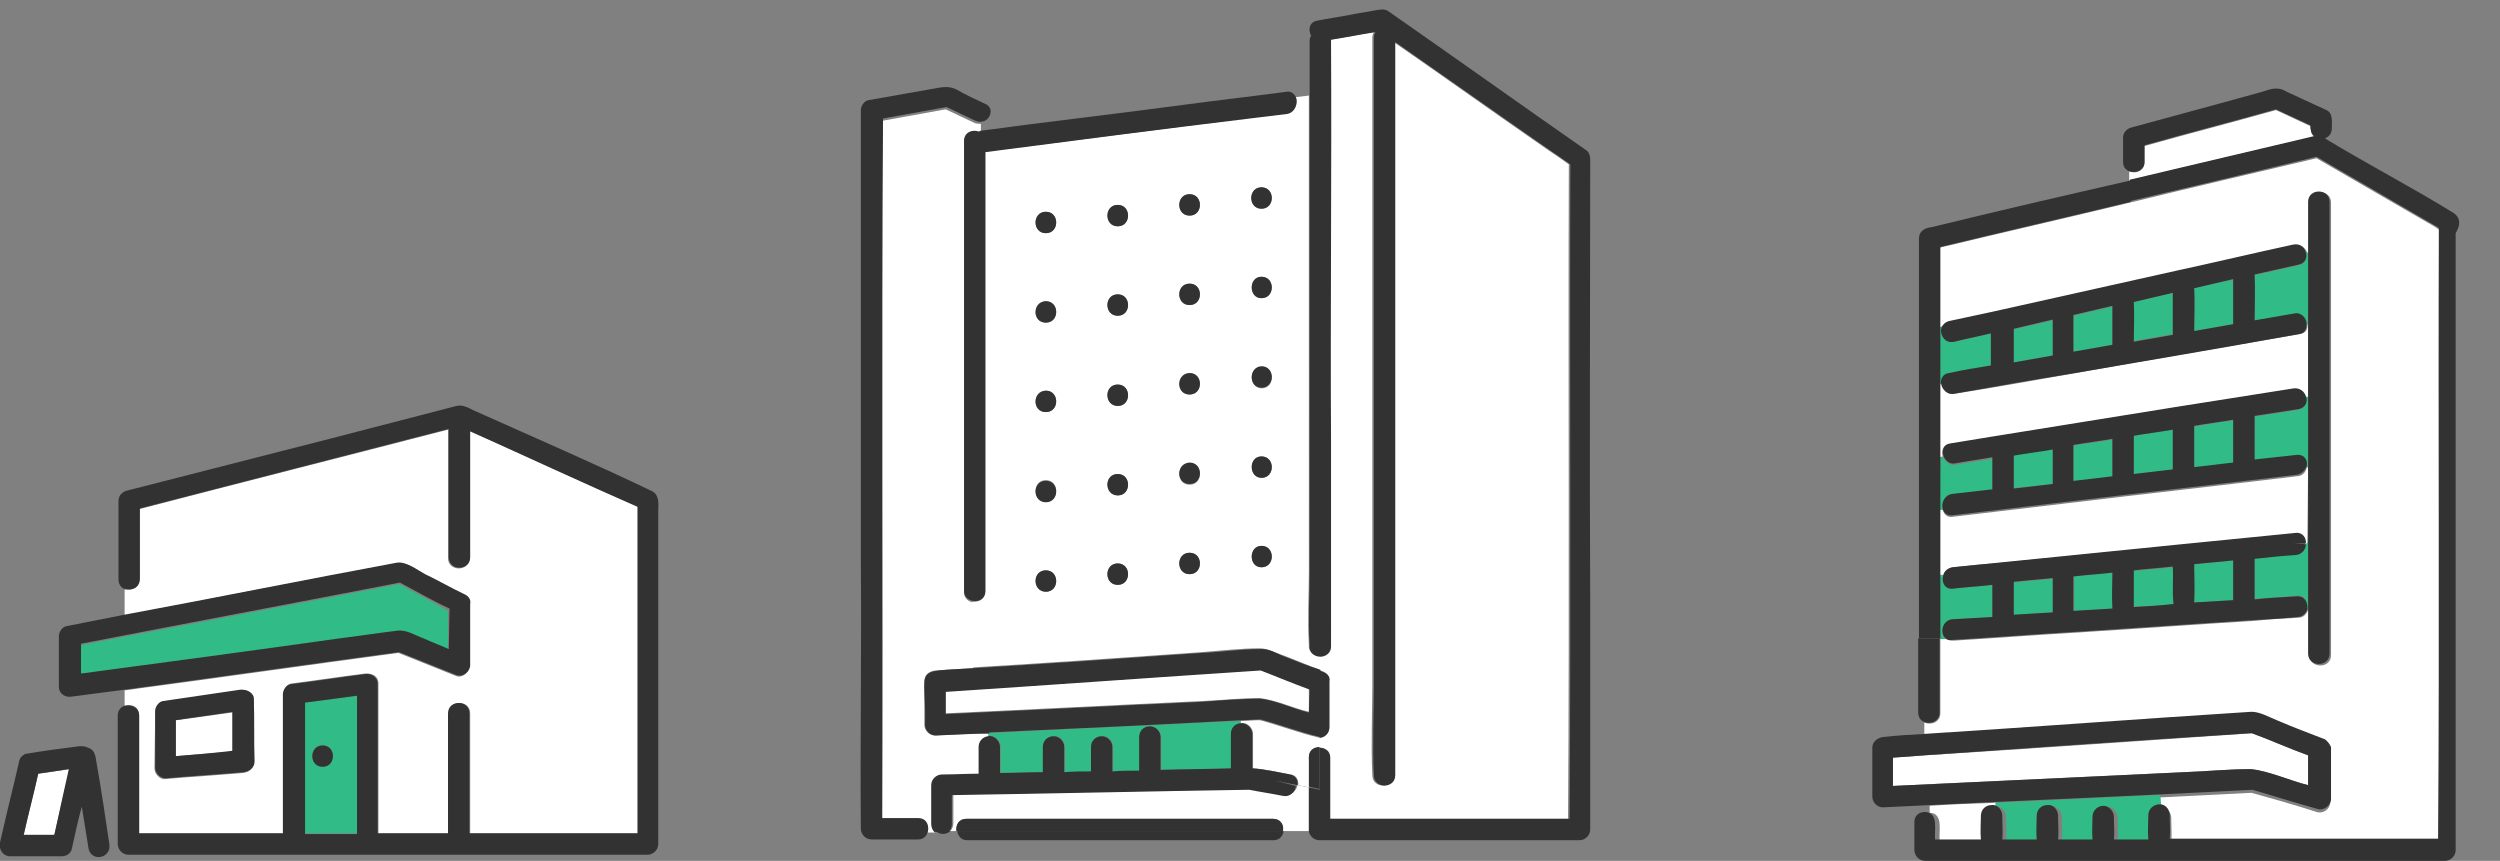 <?xml version="1.0" encoding="utf-8"?>
<!-- Generator: Adobe Illustrator 27.9.6, SVG Export Plug-In . SVG Version: 9.03 Build 54986)  -->
<svg version="1.1" id="_レイヤー_2" xmlns="http://www.w3.org/2000/svg" xmlns:xlink="http://www.w3.org/1999/xlink" x="0px"
	 y="0px" width="327px" height="112.6px" viewBox="0 0 327 112.6" style="enable-background:new 0 0 327 112.6;"
	 xml:space="preserve">
<rect x="0" y="0" width="327" height="112.6" fill="#808080" stroke="none"/>
<style type="text/css">
	.st0{fill:#FFFFFF;}
	.st1{fill:#31BC87;}
	.st2{fill:#323232;}
</style>
<g id="_オブジェクト">
	<path class="st0" d="M5,101.2c-0.6,2.7-1.3,5.3-1.9,8h4c0.7-2.9,1.3-5.7,2-8.6C7.7,100.8,6.4,101,5,101.2z"/>
	<path class="st1" d="M46.7,107.5V91c-2.3,0.3-4.5,0.6-6.8,0.9V109h6.8V107.5z M42.2,100.3c-1.8,0-1.8-2.8,0-2.8
		C44,97.5,44,100.3,42.2,100.3z"/>
	<path class="st0" d="M18.2,93.6V109h18.9V90.7c0-0.5,0.4-1.2,1-1.3c3.2-0.4,6.4-0.9,9.6-1.3c0.9-0.1,1.8,0.3,1.8,1.3V109h9.2V93.3
		c0-1.8,2.8-1.8,2.8,0V109h21.9V66.2C76,63,68.8,59.6,61.4,56.4v16.6c0,1.8-2.8,1.8-2.8,0c0-5.6,0-11.2,0-16.8
		c-13.5,3.5-27,6.9-40.4,10.4v9.2c0,1.1-1.1,1.5-1.9,1.3v3.4c11.9-2.3,23.7-4.6,35.6-6.8c1.3-0.2,2.7,0.9,3.7,1.5
		c1.7,0.9,3.3,1.9,5.1,2.6c0.6,0.3,0.8,0.8,0.7,1.3v8c0,0.8-0.9,1.7-1.8,1.3c-2.5-1-5-2-7.5-3c-11.9,1.6-23.8,3.3-35.8,4.9v2.1
		C17.2,92,18.2,92.4,18.2,93.6L18.2,93.6z M20.3,93.1c0-0.5,0.4-1.2,1-1.3c0.4-0.1,0.8-0.1,1.3-0.2c3-0.4,6-0.9,8.9-1.3
		c0.5-0.1,1.1,0.1,1.4,0.5c0,0,0,0,0,0c0.2,0.2,0.3,0.5,0.3,0.8c0,2.7,0,5.4,0,8.1c0,0.8-0.6,1.3-1.4,1.4c-3.4,0.3-6.8,0.5-10.2,0.8
		c-0.7,0.1-1.4-0.7-1.4-1.4L20.3,93.1L20.3,93.1z"/>
	<path class="st2" d="M85.4,64.3c-7.7-3.7-15.6-7.1-23.4-10.6c-0.8-0.4-1.5-0.8-2.3-0.6c-5.5,1.4-11.1,2.9-16.6,4.3
		c-8.9,2.3-17.7,4.5-26.6,6.8c-0.6,0.2-1,0.7-1,1.3v10.3c0,0.7,0.4,1.1,0.9,1.3v-4.1V77c0.8,0.3,1.9-0.1,1.9-1.3v-9.2
		c13.5-3.5,26.9-6.9,40.4-10.4c0,5.6,0,11.2,0,16.8c0,1.8,2.8,1.8,2.8,0V56.4c7.3,3.3,14.6,6.7,21.9,9.9V109H61.4V93.3
		c0-1.8-2.8-1.8-2.8,0V109h-9.2V89.5c0-1-0.9-1.5-1.8-1.3c-3.2,0.4-6.4,0.9-9.6,1.3c-0.6,0.1-1,0.8-1,1.3V109H18.2V93.6
		c0-1.1-1.1-1.5-1.9-1.3v5.2v-5.2c-0.5,0.2-0.9,0.6-0.9,1.3v16.8c0,0.7,0.6,1.4,1.4,1.4h67.9c0.7,0,1.4-0.6,1.4-1.4V66.9
		C86.1,66,86.3,64.9,85.4,64.3L85.4,64.3z M46.7,107.5v1.6h-6.8V91.9c2.3-0.3,4.5-0.6,6.8-0.9V107.5z"/>
	<path class="st1" d="M52.2,76.4c-13.9,2.7-27.8,5.3-41.7,8v3.9c11.3-1.6,22.6-3.1,33.8-4.6c2.5-0.3,5-0.7,7.5-1
		c1.2-0.2,2.4,0.6,3.5,1c1.1,0.5,2.2,0.9,3.3,1.4v-5.2C56.5,78.7,54.3,77.5,52.2,76.4L52.2,76.4z"/>
	<path class="st2" d="M60.7,77.7c-1.7-0.8-3.4-1.8-5.1-2.6c-1.1-0.6-2.5-1.7-3.7-1.5c-11.9,2.2-23.7,4.6-35.6,6.8v1v-1
		c-2.5,0.5-5.1,1-7.6,1.5c-0.6,0.1-1,0.8-1,1.3v6.6c0,1,0.9,1.5,1.8,1.3c2.3-0.3,4.6-0.6,6.9-0.9v-2.7v2.7
		c11.9-1.6,23.8-3.3,35.8-4.9c2.5,1,5,2,7.5,3c0.9,0.3,1.8-0.5,1.8-1.3v-8C61.6,78.5,61.4,78,60.7,77.7L60.7,77.7z M58.7,84.9
		c-1.1-0.5-2.2-0.9-3.3-1.4c-1.1-0.4-2.3-1.2-3.5-1c-2.5,0.3-5,0.7-7.5,1c-11.3,1.6-22.6,3.1-33.8,4.6v-3.9
		c13.9-2.7,27.8-5.3,41.7-8c2.1,1.1,4.3,2.4,6.5,3.4L58.7,84.9L58.7,84.9z"/>
	<path class="st0" d="M23,94.2v4.7c2.5-0.2,5-0.4,7.4-0.6v-5.1C28,93.5,25.5,93.9,23,94.2L23,94.2z"/>
	<path class="st2" d="M33.2,91.4c0-0.3-0.1-0.5-0.3-0.7c0,0,0,0,0,0c-0.4-0.4-0.9-0.5-1.4-0.5c-3.4,0.5-6.8,1-10.2,1.5
		c-0.6,0.1-1,0.8-1,1.3v7.4c0,0.7,0.6,1.4,1.4,1.4c3.4-0.3,6.8-0.5,10.2-0.8c0.7-0.1,1.4-0.6,1.4-1.4C33.2,96.9,33.3,94.2,33.2,91.4
		C33.2,91.5,33.2,91.4,33.2,91.4L33.2,91.4z M23,98.9v-4.7c2.5-0.4,5-0.7,7.4-1.1v5.1C28,98.5,25.5,98.7,23,98.9L23,98.9z"/>
	<path class="st2" d="M42.2,97.5c-1.8,0-1.8,2.8,0,2.8C44,100.3,44,97.5,42.2,97.5z"/>
	<path class="st2" d="M12.7,100.2c-0.2-0.9-0.1-2.1-1.2-2.4c-0.3-0.2-0.7-0.2-1.1-0.2c-2.3,0.3-4.7,0.6-7,1c-0.1,0-0.2,0-0.2,0.1
		c-0.3,0.1-0.6,0.4-0.7,0.9c-0.7,3.1-1.5,6.2-2.2,9.3c-0.1,0.4-0.2,0.9-0.3,1.3c-0.2,0.9,0.4,1.8,1.3,1.8h6.8c0.6,0,1.2-0.4,1.3-1
		c0.4-1.8,0.8-3.7,1.3-5.5c0.3,1.9,0.6,3.7,0.9,5.6c0.5,1.7,3,1.1,2.7-0.7C13.8,107,13.3,103.6,12.7,100.2L12.7,100.2z M7.2,108.8
		c0,0.1-0.1,0.3-0.1,0.4h-4c0.6-2.7,1.3-5.3,1.9-8c1.3-0.2,2.7-0.4,4-0.6C8.4,103.3,7.8,106,7.2,108.8L7.2,108.8z"/>
	<path class="st1" d="M268.5,46.5v-4.6c-1.7,0.4-3.4,0.8-5.1,1.2v4.4C265,47.1,266.7,46.8,268.5,46.5z"/>
	<path class="st1" d="M287,37.7c0.1,1.9,0,3.7,0,5.6c1.7-0.3,3.4-0.6,5.1-0.9v-5.8C290.4,36.9,288.7,37.3,287,37.7L287,37.7z"/>
	<path class="st1" d="M276.4,79.6c-0.1-1.6,0-3.1,0-4.7c-1.7,0.2-3.4,0.3-5.1,0.5v4.5C272.9,79.8,274.7,79.7,276.4,79.6z"/>
	<path class="st1" d="M271.2,41.3V46c1.7-0.3,3.4-0.6,5.1-0.9v-5C274.6,40.5,272.9,40.9,271.2,41.3
		C271.2,41.3,271.2,41.3,271.2,41.3z"/>
	<path class="st1" d="M279.1,79.3C279.1,79.3,279.1,79.3,279.1,79.3c1.7,0,3.5-0.1,5.2-0.2c-0.2-1.6,0-3.3-0.1-4.9
		c-1.7,0.2-3.4,0.3-5.1,0.5V79.3L279.1,79.3z"/>
	<path class="st0" d="M294.5,103.4C294.3,103.4,294.3,103.4,294.5,103.4L294.5,103.4z"/>
	<path class="st1" d="M279.1,39.7v4.9c1.7-0.3,3.4-0.6,5.1-0.9v-5.4c-1.7,0.4-3.4,0.8-5.1,1.2C279.1,39.6,279.1,39.7,279.1,39.7
		L279.1,39.7z"/>
	<path class="st1" d="M287,73.8c0,1.7,0,3.4,0,5c1.7-0.1,3.4-0.2,5.1-0.3v-5.2C290.4,73.5,288.7,73.7,287,73.8L287,73.8z"/>
	<path class="st1" d="M287,55.8v5.4c1.7-0.2,3.4-0.4,5.1-0.6v-5.6C290.4,55.2,288.7,55.5,287,55.8z"/>
	<path class="st1" d="M271.2,58.7V63c1.7-0.2,3.4-0.4,5.1-0.6v-4.9c-1.7,0.3-3.4,0.5-5.1,0.8V58.7L271.2,58.7z"/>
	<path class="st1" d="M300.7,53.6c-1.9,0.3-3.8,0.6-5.8,0.9v5.7c1.8-0.2,3.7-0.4,5.5-0.6c1.1-0.1,1.5,0.8,1.3,1.6l0.2-0.1v-9.2h-0.4
		C301.8,52.6,301.6,53.4,300.7,53.6z"/>
	<path class="st1" d="M253.7,66.7l0.4,0c-0.2-0.8,0.2-1.8,1.3-1.9c1.7-0.2,3.5-0.4,5.2-0.6V60c-1.6,0.3-3.2,0.5-4.8,0.8
		c-0.8,0.1-1.4-0.4-1.6-1l-0.4,0.1L253.7,66.7L253.7,66.7z"/>
	<path class="st0" d="M301.8,42.4c0.1,0.6-0.2,1.2-1,1.3c-10,1.7-19.9,3.4-29.9,5.2c-5.1,0.9-10.1,1.8-15.2,2.6
		c-1,0.2-1.6-0.6-1.7-1.3l-0.3,0.1v9.5l0.4-0.1c-0.2-0.7,0-1.5,0.9-1.6c9.9-1.6,19.8-3.2,29.7-4.8c5.1-0.8,10.1-1.6,15.2-2.4
		c0.8-0.1,1.4,0.4,1.6,1h0.4v-9.5L301.8,42.4L301.8,42.4z"/>
	<path class="st0" d="M301.9,61.1l-0.2,0.1c-0.1,0.6-0.6,1.1-1.3,1.1c-9.9,1.2-19.9,2.3-29.8,3.5c-5.1,0.6-10.1,1.2-15.2,1.8
		c-0.7,0.1-1.1-0.3-1.3-0.9l-0.4,0v8.5l0.5,0c0.2-0.5,0.6-0.9,1.2-1c1.8-0.2,3.7-0.4,5.5-0.5c8.1-0.8,16.2-1.6,24.2-2.4
		c5-0.5,10.1-1,15.1-1.5c0.9-0.1,1.4,0.6,1.3,1.4l0.3,0L301.9,61.1L301.9,61.1z"/>
	<path class="st1" d="M301.6,71.1c0,0.7-0.5,1.3-1.3,1.4c-1.8,0.2-3.6,0.4-5.4,0.5v5.3c1.8-0.1,3.7-0.2,5.5-0.4
		c1.1-0.1,1.5,0.9,1.3,1.7l0.2,0v-8.6L301.6,71.1L301.6,71.1z"/>
	<path class="st0" d="M252.4,105.4v0.9c1.8,0.1,1.2,2.3,1.3,3.6h6c-0.1-1,0-2.1,0-3.1c0-0.8,0.6-1.4,1.4-1.4V105
		C258.1,105.1,255.3,105.2,252.4,105.4z"/>
	<path class="st1" d="M282.5,104c-7.2,0.3-14.3,0.7-21.5,1v0.4c0.9,0,1.5,0.9,1.4,1.7c0,0.9,0.1,1.9,0,2.8h4.5c-0.1-1,0-2.1,0-3.1
		c0-0.8,0.6-1.3,1.4-1.4c0.9,0,1.5,0.9,1.4,1.7c0,0.9,0.1,1.9,0,2.8h4.5c-0.1-1,0-2,0-3c0-0.8,0.6-1.4,1.4-1.4
		c0.9,0,1.5,0.9,1.4,1.7c0,0.9,0.1,1.8,0,2.7h4.5c-0.1-1.1,0-2.1,0-3.2c0-0.8,0.7-1.4,1.5-1.4L282.5,104L282.5,104z"/>
	<path class="st0" d="M317.5,29.1c-4.8-2.8-9.7-5.6-14.5-8.4c-8.1,1.9-16.2,3.8-24.4,5.8v0.1v-0.1c-8.3,2-16.6,3.9-24.9,5.9v10.5
		l0.5-0.1c0.1-0.3,0.4-0.6,0.9-0.7c1.9-0.4,3.7-0.8,5.6-1.2c8.1-1.8,16.1-3.6,24.2-5.4c5.1-1.1,10.1-2.3,15.2-3.4
		c0.9-0.2,1.5,0.4,1.7,1l0.3-0.1v-6.5c0-1.8,2.8-1.8,2.8,0v59.2c0,1.8-2.8,1.8-2.8,0v-5.9l-0.2,0c-0.2,0.5-0.6,1-1.3,1
		c-1.9,0.1-3.7,0.2-5.6,0.4c-8.1,0.5-16.2,1.1-24.3,1.6c-5.1,0.3-10.1,0.7-15.2,1c-0.4,0-0.6-0.1-0.9-0.2h-0.8v9.7
		c0,1.2-1.3,1.6-2.1,1.2v1.7c14.3-0.9,28.6-2,42.9-2.9c1.1,0,2.3,0.7,3.3,1.1c2.1,0.9,4.2,1.7,6.3,2.5c0.4,0.2,0.6,0.6,0.6,1.2v6.8
		c0,0.9-0.9,1.6-1.8,1.3c-2.8-0.9-5.6-1.7-8.5-2.5c-4,0.2-8,0.4-11.9,0.6l0.1,1.3c0.9,0,1.4,0.9,1.3,1.7c0,0.9,0.1,1.9,0,2.8h35.1
		c0.2-26.6,0-53.3,0.1-79.9C318.5,29.6,318,29.4,317.5,29.1L317.5,29.1z"/>
	<path class="st1" d="M255.4,81c1.7-0.1,3.5-0.2,5.2-0.3c0-1.4,0-2.8,0-4.2c-1.7,0.2-3.5,0.3-5.2,0.5c-1.1,0.1-1.5-0.9-1.2-1.8
		l-0.5,0v8.3h0.8C253.7,82.9,254,81.1,255.4,81L255.4,81z"/>
	<path class="st1" d="M301.9,33l-0.3,0.1c0.2,0.7-0.1,1.4-0.9,1.6c-1.9,0.4-3.9,0.9-5.8,1.3c0.1,2,0,4,0,6c1.7-0.3,3.4-0.6,5.2-0.9
		c1-0.2,1.7,0.6,1.7,1.4l0.1,0C301.9,42.4,301.9,33,301.9,33z"/>
	<path class="st1" d="M255,48.8c1.9-0.3,3.7-0.6,5.5-1v-4.2c-1.6,0.4-3.2,0.7-4.8,1.1c-1.3,0.3-2-1.1-1.6-2l-0.5,0.1v7.4l0.3-0.1
		C253.9,49.6,254.2,49,255,48.8L255,48.8z"/>
	<path class="st0" d="M302.3,18c0.2,0,0.3-0.1,0.4-0.1c-0.4-0.3-0.5-0.9-0.5-1.4c-1.5-0.7-3-1.4-4.5-2.1c-5.7,1.6-11.5,3.1-17.2,4.7
		v2.1c0,1.2-1.2,1.6-2,1.2v1.2C286.5,21.7,294.4,19.8,302.3,18L302.3,18z"/>
	<path class="st1" d="M279.1,62c1.7-0.2,3.4-0.4,5.1-0.6v-5.2c-1.7,0.3-3.4,0.5-5.1,0.8V62L279.1,62z"/>
	<path class="st1" d="M268.5,80.1v-4.4c-1.7,0.2-3.4,0.3-5.1,0.5v4.3C265,80.3,266.7,80.2,268.5,80.1L268.5,80.1z"/>
	<path class="st1" d="M268.5,63.3v-4.6c-1.7,0.3-3.4,0.5-5.1,0.8v4.3C265,63.7,266.7,63.5,268.5,63.3z"/>
	<path class="st2" d="M250.9,85.5v7.7c0,0.6,0.3,1,0.7,1.2v-3.8v3.8c0.8,0.4,2.1,0,2.1-1.2v-9.7h-2.8V85.5L250.9,85.5z"/>
	<path class="st2" d="M252.7,29.7c-0.9,0.1-1.7,0.5-1.7,1.5c0,17.4,0,34.9,0,52.3h2.8v-8.3l-1.7,0.1l1.7-0.1v-8.5l-1.9,0.2l1.9-0.2
		v-7l-2.2,0.3l2.2-0.3v-9.5l-2.6,0.5l2.6-0.5v-7.4l-1.9,0.3l1.9-0.3V32.3c8.3-2,16.6-3.9,24.9-5.9v-2.8
		C269.9,25.6,261.3,27.6,252.7,29.7z"/>
	<path class="st2" d="M321,27.9c-5.5-3.4-11.3-6.4-16.9-9.8c0.5-0.2,0.9-0.6,0.9-1.3c0-0.8,0.2-2-0.7-2.4c-1.7-0.8-3.5-1.6-5.2-2.4
		c-1.1-0.7-2-0.4-3.2,0c-5.7,1.6-11.4,3.1-17.2,4.7c-0.6,0.2-1,0.7-1,1.3v3.2c0,0.6,0.3,1,0.8,1.2v-3v3c0.8,0.3,2-0.1,2-1.2V19
		c5.7-1.6,11.5-3.1,17.2-4.7c1.5,0.7,3,1.4,4.5,2.1c0,0.5,0.1,1.1,0.5,1.4c-8,1.9-16.1,3.8-24.1,5.7v2.8c8.1-1.9,16.2-3.8,24.4-5.8
		c5.3,3.1,10.7,6.2,16,9.3c-0.1,26.6,0.1,53.3-0.1,79.9h-35.1c0.1-0.9,0-1.9,0-2.8c0.1-0.8-0.4-1.7-1.3-1.7l0.1,2l-0.1-2
		c-0.8,0-1.5,0.6-1.5,1.4c0,1.1-0.1,2.1,0,3.2h-4.5c0.1-0.9,0-1.8,0-2.7c0.1-0.8-0.5-1.7-1.4-1.7c-0.7,0-1.4,0.6-1.4,1.4
		c0,1-0.1,2,0,3h-4.5c0.1-0.9,0-1.9,0-2.8c0.1-0.9-0.5-1.8-1.4-1.7c-0.8,0-1.4,0.6-1.4,1.4c0,1-0.1,2.1,0,3.1h-4.5
		c0.1-0.9,0-1.9,0-2.8c0.1-0.9-0.5-1.8-1.4-1.7c-0.8,0-1.4,0.6-1.4,1.4c0,1-0.1,2.1,0,3.1h-6c-0.1-1.3,0.5-3.5-1.3-3.6v2.7v-2.7
		c-0.7,0-1.4,0.4-1.4,1.3v3.7c0,0.7,0.6,1.4,1.4,1.4h68c0.7,0,1.4-0.6,1.4-1.4V30.5C321.8,29.5,321.9,28.6,321,27.9L321,27.9z"/>
	<path class="st0" d="M296.2,96.5c-0.5-0.2-1.1-0.4-1.6-0.6c-14.3,1-28.6,2-42.9,2.9v1.8v-1.8c-1.4,0.1-2.7,0.2-4.1,0.3v3.7
		c12.7-0.6,25.4-1.2,38.1-1.8c2.9-0.1,5.8-0.4,8.7-0.4c2.4,0.3,5.1,1.5,7.5,2.1v-3.9C300,98.1,298.1,97.3,296.2,96.5L296.2,96.5z"/>
	<path class="st0" d="M294.5,95.9C294.4,95.9,294.4,95.9,294.5,95.9L294.5,95.9z"/>
	<path class="st2" d="M304.1,96.7c-2.1-0.8-4.2-1.6-6.3-2.5c-1-0.4-2.2-1.1-3.3-1.1c-14.3,0.9-28.6,2-42.9,2.9v2.8
		c14.3-1,28.6-2,42.9-2.9c2.5,0.9,4.9,2,7.4,2.9v3.9c-2.4-0.6-5.2-1.9-7.5-2.1c-2.9,0-5.8,0.3-8.7,0.4c-12.7,0.6-25.4,1.2-38.1,1.8
		v-3.7c1.4-0.1,2.7-0.2,4.1-0.3v-2.8c-1.8,0.1-3.6,0.2-5.4,0.4c-0.7,0.1-1.4,0.6-1.4,1.4v6.4c0,0.7,0.6,1.4,1.4,1.4
		c2.1-0.1,4.1-0.2,6.2-0.3v-1.2v1.2c10.1-0.5,20.1-0.9,30.2-1.4l-0.1-1.5l0.1,1.5c4-0.2,8-0.4,11.9-0.6c2.8,0.8,5.6,1.7,8.5,2.5
		c0.9,0.3,1.8-0.5,1.8-1.3v-6.8C304.7,97.3,304.4,96.9,304.1,96.7L304.1,96.7z M294.4,95.9C294.4,95.9,294.5,95.9,294.4,95.9
		C294.5,95.9,294.4,95.9,294.4,95.9z M294.5,103.4C294.3,103.4,294.3,103.4,294.5,103.4L294.5,103.4z"/>
	<path class="st2" d="M301.9,26.4v6.5l1-0.2l-1,0.2v9.4l0.4,0l-0.4,0v9.5h1h-1v9.2l1-0.2l-1,0.2v10l1.2,0.1l-1.2-0.1v8.6l0.4,0.1
		l-0.4-0.1v5.9c0,1.8,2.8,1.8,2.8,0V26.4C304.7,24.6,301.9,24.6,301.9,26.4z"/>
	<path class="st2" d="M300.1,41c-1.7,0.3-3.4,0.6-5.2,0.9c0-2,0.1-4,0-6c1.9-0.4,3.9-0.9,5.8-1.3c0.9-0.2,1.1-1,0.9-1.6l-3.3,0.5
		l3.3-0.5c-0.2-0.7-0.8-1.2-1.7-1c-5.1,1.1-10.1,2.3-15.2,3.4c-8.1,1.8-16.1,3.6-24.2,5.4c-1.9,0.4-3.7,0.8-5.6,1.2
		c-0.4,0.1-0.7,0.4-0.9,0.7l1-0.2l-1,0.2c-0.4,0.9,0.3,2.3,1.6,2c1.6-0.4,3.2-0.7,4.8-1.1v4.2c-1.9,0.3-3.7,0.6-5.5,1
		c-0.8,0.1-1.1,0.8-1,1.4l2.3-0.4l-2.3,0.4c0.1,0.7,0.8,1.5,1.7,1.3c5.1-0.9,10.1-1.8,15.2-2.6c10-1.7,19.9-3.4,29.9-5.2
		c0.8-0.1,1-0.7,1-1.3l-2.9,0.3l2.9-0.3C301.7,41.6,301,40.8,300.1,41L300.1,41z M268.5,46.5c-1.7,0.3-3.4,0.6-5.1,0.9V43
		c1.7-0.4,3.4-0.8,5.1-1.2V46.5z M276.3,44.8v0.3c-1.7,0.3-3.4,0.6-5.1,0.9c0-1.6,0-3.2,0-4.8c1.7-0.4,3.4-0.8,5.1-1.2V44.8z
		 M284.2,43.4v0.4c-1.7,0.3-3.4,0.6-5.1,0.9c0-1.7,0.1-3.4,0-5.2c1.7-0.4,3.4-0.8,5.1-1.2C284.2,38.3,284.2,43.4,284.2,43.4z
		 M292.1,42.1v0.3c-1.7,0.3-3.4,0.6-5.1,0.9c0-1.9,0.1-3.7,0-5.6c1.7-0.4,3.4-0.8,5.1-1.2V42.1L292.1,42.1z"/>
	<path class="st2" d="M300.4,59.5c-1.8,0.2-3.7,0.4-5.5,0.6v-5.7c1.9-0.3,3.8-0.6,5.8-0.9c0.9-0.2,1.2-1,0.9-1.7h-2.3h2.3
		c-0.2-0.6-0.8-1.1-1.6-1c-5.1,0.8-10.1,1.6-15.2,2.4c-8.1,1.3-16.1,2.6-24.2,3.9c-1.9,0.3-3.7,0.6-5.5,0.9
		c-0.9,0.1-1.1,0.9-0.9,1.6l1.5-0.2l-1.5,0.2c0.2,0.6,0.8,1.2,1.6,1c1.6-0.3,3.2-0.5,4.8-0.8v4.2c-1.7,0.2-3.5,0.4-5.2,0.6
		c-1,0.1-1.5,1.1-1.3,1.9l1.8-0.2l-1.8,0.2c0.1,0.5,0.5,1,1.3,0.9c5.1-0.6,10.1-1.2,15.2-1.8c9.9-1.2,19.9-2.3,29.8-3.5
		c0.7-0.1,1.1-0.6,1.3-1.1l-0.5,0.1l0.5-0.1C301.9,60.3,301.5,59.4,300.4,59.5L300.4,59.5z M268.5,63.3L268.5,63.3
		c-1.7,0.2-3.4,0.4-5.1,0.6v-4.3c1.7-0.3,3.4-0.5,5.1-0.8V63.3L268.5,63.3z M276.3,61.7v0.6c-1.7,0.2-3.4,0.4-5.1,0.6v-4.7
		c1.7-0.3,3.4-0.5,5.1-0.8C276.3,57.5,276.3,61.7,276.3,61.7z M284.2,61.2v0.2c-1.7,0.2-3.4,0.4-5.1,0.6v-5c1.7-0.3,3.4-0.5,5.1-0.8
		V61.2z M292.1,59.8v0.7c-1.7,0.2-3.4,0.4-5.1,0.6v-5.4c1.7-0.3,3.4-0.5,5.1-0.8V59.8z"/>
	<path class="st2" d="M300.4,78c-1.8,0.1-3.7,0.2-5.5,0.4v-5.3c1.8-0.2,3.6-0.4,5.4-0.5c0.8-0.1,1.3-0.7,1.3-1.4L300,71l1.6,0.1
		c0.1-0.7-0.4-1.5-1.3-1.4c-5,0.5-10.1,1-15.1,1.5c-9.9,1-19.8,2-29.8,3c-0.6,0.1-1.1,0.5-1.2,1l1.2-0.1l-1.2,0.1
		c-0.3,0.8,0.1,1.9,1.2,1.8c1.7-0.2,3.5-0.3,5.2-0.5c0,1.4,0,2.8,0,4.2c-1.7,0.1-3.5,0.2-5.2,0.3c-1.4,0.1-1.7,1.9-0.9,2.5h1.2h-1.2
		c0.2,0.2,0.5,0.3,0.9,0.2c5.1-0.3,10.1-0.7,15.2-1c8.1-0.5,16.2-1.1,24.3-1.6c1.9-0.1,3.7-0.2,5.6-0.4c0.7,0,1.1-0.5,1.3-1
		l-1.9-0.3l1.9,0.3C301.9,78.9,301.5,77.9,300.4,78L300.4,78z M268.5,79.7v0.4c-1.7,0.1-3.4,0.2-5.1,0.3v-4.3
		c1.7-0.2,3.4-0.3,5.1-0.5V79.7z M271.2,79.9v-4.5c1.7-0.2,3.4-0.3,5.1-0.5c0,1.6-0.1,3.1,0,4.7C274.7,79.7,272.9,79.8,271.2,79.9z
		 M279.1,79.4c0-1.6,0-3.2,0-4.8c1.7-0.2,3.4-0.3,5.1-0.5c0.1,1.6-0.1,3.3,0.1,4.9C282.6,79.2,280.8,79.3,279.1,79.4z M292.1,77.9
		v0.6c-1.7,0.1-3.4,0.2-5.1,0.3c0.1-1.7,0-3.4,0-5c1.7-0.2,3.4-0.3,5.1-0.5V77.9L292.1,77.9z"/>
	<path class="st0" d="M164.8,94.2C164.6,94.1,164.6,94.2,164.8,94.2L164.8,94.2z"/>
	<path class="st0" d="M122.3,96.2c-0.8,0-1.4-0.7-1.4-1.4v-5.7c0-0.8,0.6-1.3,1.4-1.4c1.7-0.1,3.3-0.2,5-0.3v-8.6
		c-0.6-0.1-1.2-0.5-1.2-1.3V18.6c0-1.1,1.1-1.5,1.9-1.2c0.1,0,0.2-0.1,0.3-0.1v-1.1c-0.3,0-0.5,0-0.8-0.1c-1.3-0.6-2.5-1.2-3.8-1.8
		c-2.8,0.5-5.5,1-8.3,1.5c-0.2,30.5,0,61-0.1,91.5h4.7c1,0,1.4,0.8,1.3,1.6h1c-0.2-0.2-0.4-0.5-0.4-1v-5.1c0-0.8,0.6-1.4,1.4-1.4
		c1.6,0,3.2-0.1,4.8-0.1v-3.5c0-0.7,0.5-1.2,1.2-1.4v-0.4C126.9,95.9,124.6,96.1,122.3,96.2L122.3,96.2z"/>
	<path class="st1" d="M141.2,95.3c-4,0.2-8,0.4-11.9,0.6v0.4c0.8-0.2,1.6,0.6,1.6,1.4v3.4c1.9,0,3.7-0.1,5.6-0.1v-3.3
		c0-0.8,0.6-1.3,1.4-1.4s1.4,0.7,1.4,1.4v3.3c1.2,0,2.4,0,3.5-0.1v-3.2c0-0.8,0.6-1.3,1.4-1.4s1.4,0.7,1.4,1.4v3.2
		c1.2,0,2.4,0,3.5-0.1v-4.4c0-0.8,0.6-1.3,1.4-1.4c0.7,0,1.4,0.7,1.4,1.4v4.3c3.1-0.1,6.2-0.1,9.2-0.2V96c0-0.7,0.5-1.2,1.2-1.4
		v-0.3C155.3,94.6,148.2,95,141.2,95.3L141.2,95.3z"/>
	<path class="st0" d="M171.2,99.1c0-0.9,0.7-1.3,1.4-1.3v-1.3c-2.6-0.6-5.2-1.6-7.8-2.3c-0.8,0-1.7,0.1-2.5,0.1v0.3
		c0.8-0.2,1.6,0.6,1.6,1.4v4.5c1.6,0.1,3.3,0.5,4.9,0.8c0.8,0.1,1.1,0.8,1,1.4l1.5,0.3L171.2,99.1L171.2,99.1z"/>
	<path class="st0" d="M171.2,103l-1.5-0.3c-0.1,0.7-0.8,1.4-1.7,1.3c-1.5-0.3-2.9-0.5-4.4-0.8c-12.9,0.2-25.9,0.5-38.9,0.7v3.8
		c0,0.4-0.2,0.8-0.4,1h0.8c-0.1-0.8,0.3-1.6,1.3-1.6h40.1c1,0,1.4,0.8,1.3,1.6h3.4C171.2,106.8,171.2,104.9,171.2,103z"/>
	<path class="st0" d="M157.2,85.3c2.5-0.2,5.1-0.5,7.6-0.5c1,0,2,0.6,3,0.9c1.6,0.6,3.2,1.3,4.8,1.9v-1.8c-0.8,0-1.5-0.5-1.4-1.5
		c-0.2-3.2,0-6.4,0-9.6V12.5l-1.7,0.2c0.3,0.8-0.1,2-1.2,2.1c-1.6,0.2-3.3,0.4-4.9,0.6c-11.5,1.5-23,3-34.6,4.4v57.6
		c0,1-0.8,1.4-1.6,1.3v8.6C137.2,86.7,147.2,86,157.2,85.3L157.2,85.3z M165,24.5c1.8,0,1.8,2.8,0,2.8
		C163.3,27.3,163.3,24.5,165,24.5z M165,36.2c1.8,0,1.8,2.8,0,2.8C163.3,39,163.3,36.2,165,36.2z M165,48c1.8,0,1.8,2.8,0,2.8
		C163.3,50.7,163.3,48,165,48z M165,59.7c1.8,0,1.8,2.8,0,2.8C163.3,62.4,163.3,59.7,165,59.7z M165,71.4c1.8,0,1.8,2.8,0,2.8
		C163.3,74.2,163.3,71.4,165,71.4z M155.6,25.4c1.8,0,1.8,2.8,0,2.8S153.8,25.4,155.6,25.4z M155.6,37.1c1.8,0,1.8,2.8,0,2.8
		S153.8,37.1,155.6,37.1z M155.6,48.8c1.8,0,1.8,2.8,0,2.8S153.8,48.8,155.6,48.8z M155.6,60.6c1.8,0,1.8,2.8,0,2.8
		S153.8,60.6,155.6,60.6z M155.6,72.3c1.8,0,1.8,2.8,0,2.8S153.8,72.3,155.6,72.3z M146.2,26.8c1.8,0,1.8,2.8,0,2.8
		C144.4,29.6,144.4,26.8,146.2,26.8z M146.2,38.5c1.8,0,1.8,2.8,0,2.8C144.4,41.3,144.4,38.5,146.2,38.5z M146.2,50.3
		c1.8,0,1.8,2.8,0,2.8C144.4,53,144.4,50.3,146.2,50.3z M146.2,62c1.8,0,1.8,2.8,0,2.8C144.4,64.7,144.4,62,146.2,62z M146.2,73.7
		c1.8,0,1.8,2.8,0,2.8C144.4,76.5,144.4,73.7,146.2,73.7z M136.8,27.7c1.8,0,1.8,2.8,0,2.8C135,30.5,135,27.7,136.8,27.7z
		 M136.8,39.4c1.8,0,1.8,2.8,0,2.8C135,42.2,135,39.4,136.8,39.4z M136.8,51.1c1.8,0,1.8,2.8,0,2.8C135,53.9,135,51.1,136.8,51.1z
		 M136.8,62.8c1.8,0,1.8,2.8,0,2.8C135,65.6,135,62.8,136.8,62.8z M136.8,74.6c1.8,0,1.8,2.8,0,2.8C135,77.3,135,74.6,136.8,74.6z"
		/>
	<path class="st0" d="M202.6,19.7c-6.8-4.7-13.5-9.5-20.3-14.2c0,32,0,64,0,95.9c0,1.8-2.8,1.8-2.8,0c-0.2-4,0-8,0-11.9
		c0-17.3,0-34.6,0-52V4.9c0-0.3,0.1-0.5,0.2-0.7c-1.9,0.3-3.9,0.7-5.8,1c0.1,17.5,0,35.1,0,52.6c0,8.9,0,17.8,0,26.7
		c0,0.9-0.7,1.3-1.4,1.3v1.8c0.2,0.1,0.5,0.2,0.7,0.3c0.4,0.2,0.6,0.6,0.6,1.2v6c0,0.7-0.6,1.4-1.3,1.4v1.3c0.7,0,1.4,0.5,1.4,1.3v8
		h31.2c0.2-28.5,0-57.1,0.1-85.6C204.4,20.9,203.5,20.3,202.6,19.7L202.6,19.7z"/>
	<path class="st0" d="M163.4,103.1C163.3,103.1,163.3,103.1,163.4,103.1L163.4,103.1z"/>
	<path class="st2" d="M172.6,97.7c-0.7,0-1.4,0.4-1.4,1.3v3.9l1.4,0.3V97.7L172.6,97.7z"/>
	<path class="st2" d="M208,20.9c0-0.6-0.2-1.1-0.6-1.3c-8.6-6-17.3-12.2-25.9-18.2c-0.6-0.3-1.2-0.1-1.9,0c-0.9,0.2-1.9,0.3-2.8,0.5
		c-1.5,0.3-3,0.5-4.5,0.8c-1.1,0.2-1.2,1.2-0.8,2c-0.2,0.2-0.2,0.5-0.2,0.8v7l0.6-0.1l-0.6,0.1v62.3c0,3.2-0.2,6.4,0,9.6
		c-0.1,0.9,0.6,1.5,1.4,1.5v-3.7v3.7c0.7,0,1.4-0.5,1.4-1.3V57.8c-0.1-17.5,0.1-35.1,0-52.6c1.9-0.3,3.9-0.7,5.8-1
		c-0.1,0.2-0.2,0.4-0.2,0.7v84.6c0,4-0.2,8,0,11.9c0,1.8,2.8,1.8,2.8,0c0-32,0-64,0-95.9c7.6,5.3,15.2,10.7,22.9,16
		c-0.1,28.5,0.1,57.1-0.1,85.6H174v-8c0-0.9-0.7-1.3-1.4-1.3v5.5l0.5,0.1l-0.5-0.1v0.4v-0.4l-1.4-0.3c0,1.9,0,3.8,0,5.7h5.2h-5.2
		c0.1,0.7,0.7,1.2,1.4,1.2h34c0.7,0,1.4-0.6,1.4-1.4V78.8C207.9,59.5,208,40.2,208,20.9L208,20.9z"/>
	<path class="st2" d="M128.9,13.6c-1.3-0.6-2.6-1.2-3.8-1.9c-1-0.5-1.9-0.3-3-0.1c-2.8,0.5-5.7,1-8.5,1.5c-0.6,0.1-1,0.8-1,1.3v59
		c0.1,11.7-0.1,23.4,0,35c0,0.7,0.6,1.4,1.4,1.4h6.1c0.8,0,1.2-0.6,1.3-1.2h-1.1h1.1c0.1-0.8-0.3-1.6-1.3-1.6h-4.7
		c0.1-30.5-0.1-61,0.1-91.5c2.8-0.5,5.5-1,8.3-1.5c1.3,0.6,2.5,1.2,3.8,1.8c0.3,0.1,0.6,0.2,0.8,0.1v-2.2v2.2
		C129.4,15.9,130.2,14.2,128.9,13.6L128.9,13.6z"/>
	<path class="st2" d="M166.5,107.1h-40.1c-1,0-1.4,0.8-1.3,1.6h42.7C168,107.9,167.5,107.1,166.5,107.1L166.5,107.1z"/>
	<path class="st2" d="M125.2,108.7c0.1,0.6,0.5,1.2,1.3,1.2h40.1c0.8,0,1.2-0.6,1.3-1.2H125.2z"/>
	<path class="st2" d="M169.5,12.7l-5.2,0.7L169.5,12.7c-0.2-0.4-0.6-0.8-1.2-0.7c-4.5,0.6-8.9,1.1-13.4,1.7
		c-8.9,1.2-17.8,2.2-26.6,3.4v2.5v-2.5c-0.1,0-0.2,0.1-0.3,0.1c-0.8-0.3-1.9,0.1-1.9,1.2v58.9c0,0.8,0.6,1.2,1.2,1.3v-4.4v4.4
		c0.8,0.1,1.6-0.3,1.6-1.3V19.9c11.5-1.5,23-3,34.6-4.4c1.6-0.2,3.3-0.4,4.9-0.6C169.4,14.7,169.8,13.5,169.5,12.7L169.5,12.7z"/>
	<path class="st2" d="M122.4,108.7c0.5,0.5,1.4,0.5,1.9,0H122.4z"/>
	<path class="st2" d="M166.8,102.1l2.9,0.6c0.1-0.6-0.2-1.3-1-1.4c-1.6-0.3-3.3-0.7-4.9-0.8v-4.5c0-0.8-0.8-1.5-1.6-1.4v3.8v-3.8
		c-0.7,0.1-1.2,0.6-1.2,1.4v4.5c-3.1,0.1-6.2,0.1-9.2,0.2v-4.3c0-0.7-0.6-1.4-1.4-1.4c-0.8,0-1.4,0.6-1.4,1.4v4.4
		c-1.2,0-2.4,0-3.5,0.1v-3.2c0-0.7-0.6-1.4-1.4-1.4c-0.8,0-1.4,0.6-1.4,1.4v3.2c-1.2,0-2.4,0-3.5,0.1v-3.3c0-0.7-0.6-1.4-1.4-1.4
		c-0.8,0-1.4,0.6-1.4,1.4v3.3c-1.9,0-3.7,0.1-5.6,0.1v-3.4c0-0.8-0.8-1.6-1.6-1.4v3.4v-3.4c-0.7,0.1-1.2,0.7-1.2,1.4v3.5
		c-1.6,0-3.2,0.1-4.8,0.1c-0.7,0-1.4,0.6-1.4,1.4v5.1c0,0.4,0.2,0.8,0.4,1h1.9c0.2-0.2,0.4-0.5,0.4-1v-3.8c13-0.2,25.9-0.5,38.9-0.7
		c1.5,0.3,2.9,0.5,4.4,0.8c0.9,0.2,1.6-0.5,1.7-1.3L166.8,102.1L166.8,102.1z M163.4,103.1C163.3,103.1,163.3,103.1,163.4,103.1
		L163.4,103.1z"/>
	<path class="st0" d="M164.8,87.6C164.7,87.5,164.7,87.6,164.8,87.6L164.8,87.6z"/>
	<path class="st0" d="M166.3,88.2c-0.5-0.2-1-0.4-1.4-0.6c-13.7,0.9-27.4,1.9-41.2,2.8v2.9c11.2-0.5,22.3-1.1,33.5-1.6
		c2.5-0.1,5.1-0.4,7.6-0.4c2.2,0.3,4.3,1.3,6.4,1.8v-3.1C169.6,89.5,167.9,88.8,166.3,88.2L166.3,88.2z"/>
	<path class="st2" d="M167.8,85.8c-0.9-0.4-1.9-1-3-0.9c-2.5,0-5.1,0.4-7.6,0.5c-10,0.7-19.9,1.4-29.9,2v2.1v-2.1
		c-8.2,0.5-6.1-0.3-6.3,7.4c0,0.7,0.6,1.4,1.4,1.4c2.3-0.1,4.7-0.2,7-0.3V94v1.8c11-0.5,22-1,33-1.6V93v1.2c0.8,0,1.7-0.1,2.5-0.1
		c2.6,0.7,5.2,1.7,7.8,2.3v-8.8C171,87.1,169.4,86.4,167.8,85.8L167.8,85.8z M164.8,87.6C164.8,87.6,164.7,87.6,164.8,87.6
		C164.7,87.6,164.8,87.6,164.8,87.6z M164.8,94.2C164.6,94.2,164.6,94.1,164.8,94.2L164.8,94.2z M171.2,93.2
		c-2.2-0.5-4.2-1.6-6.4-1.8c-2.5,0-5.1,0.2-7.6,0.4c-11.2,0.5-22.3,1.1-33.5,1.6v-2.9c13.7-0.9,27.4-1.9,41.2-2.8
		c2.1,0.8,4.2,1.7,6.4,2.5L171.2,93.2L171.2,93.2z"/>
	<path class="st2" d="M173.3,88c-0.2-0.1-0.5-0.2-0.7-0.3v8.8c0.7,0,1.3-0.6,1.3-1.4v-6C174,88.6,173.7,88.2,173.3,88L173.3,88z"/>
	<path class="st2" d="M136.8,27.7c-1.8,0-1.8,2.8,0,2.8C138.6,30.5,138.6,27.7,136.8,27.7z"/>
	<path class="st2" d="M146.2,26.8c-1.8,0-1.8,2.8,0,2.8S148,26.8,146.2,26.8z"/>
	<path class="st2" d="M155.6,25.4c-1.8,0-1.8,2.8,0,2.8C157.4,28.2,157.4,25.4,155.6,25.4z"/>
	<path class="st2" d="M165,24.5c-1.8,0-1.8,2.8,0,2.8C166.8,27.3,166.8,24.5,165,24.5z"/>
	<path class="st2" d="M136.8,42.2c1.8,0,1.8-2.8,0-2.8C135,39.5,135,42.2,136.8,42.2z"/>
	<path class="st2" d="M146.2,41.3c1.8,0,1.8-2.8,0-2.8S144.4,41.3,146.2,41.3z"/>
	<path class="st2" d="M155.6,39.9c1.8,0,1.8-2.8,0-2.8C153.8,37.1,153.8,39.9,155.6,39.9z"/>
	<path class="st2" d="M165,39c1.8,0,1.8-2.8,0-2.8C163.3,36.2,163.3,39,165,39z"/>
	<path class="st2" d="M136.8,53.9c1.8,0,1.8-2.8,0-2.8C135,51.2,135,53.9,136.8,53.9z"/>
	<path class="st2" d="M146.2,53.1c1.8,0,1.8-2.8,0-2.8S144.4,53.1,146.2,53.1z"/>
	<path class="st2" d="M155.6,51.6c1.8,0,1.8-2.8,0-2.8C153.8,48.9,153.8,51.6,155.6,51.6z"/>
	<path class="st2" d="M165,50.7c1.8,0,1.8-2.8,0-2.8C163.3,48,163.3,50.7,165,50.7z"/>
	<path class="st2" d="M136.8,65.7c1.8,0,1.8-2.8,0-2.8C135,62.9,135,65.7,136.8,65.7z"/>
	<path class="st2" d="M146.2,64.8c1.8,0,1.8-2.8,0-2.8S144.4,64.8,146.2,64.8z"/>
	<path class="st2" d="M155.6,63.3c1.8,0,1.8-2.8,0-2.8C153.8,60.6,153.8,63.3,155.6,63.3z"/>
	<path class="st2" d="M165,62.5c1.8,0,1.8-2.8,0-2.8C163.3,59.7,163.3,62.5,165,62.5z"/>
	<path class="st2" d="M136.8,77.4c1.8,0,1.8-2.8,0-2.8C135,74.6,135,77.4,136.8,77.4z"/>
	<path class="st2" d="M146.2,76.5c1.8,0,1.8-2.8,0-2.8S144.4,76.5,146.2,76.5z"/>
	<path class="st2" d="M155.6,75.1c1.8,0,1.8-2.8,0-2.8C153.8,72.3,153.8,75.1,155.6,75.1z"/>
	<path class="st2" d="M165,74.2c1.8,0,1.8-2.8,0-2.8C163.3,71.4,163.3,74.2,165,74.2z"/>
</g>
</svg>
